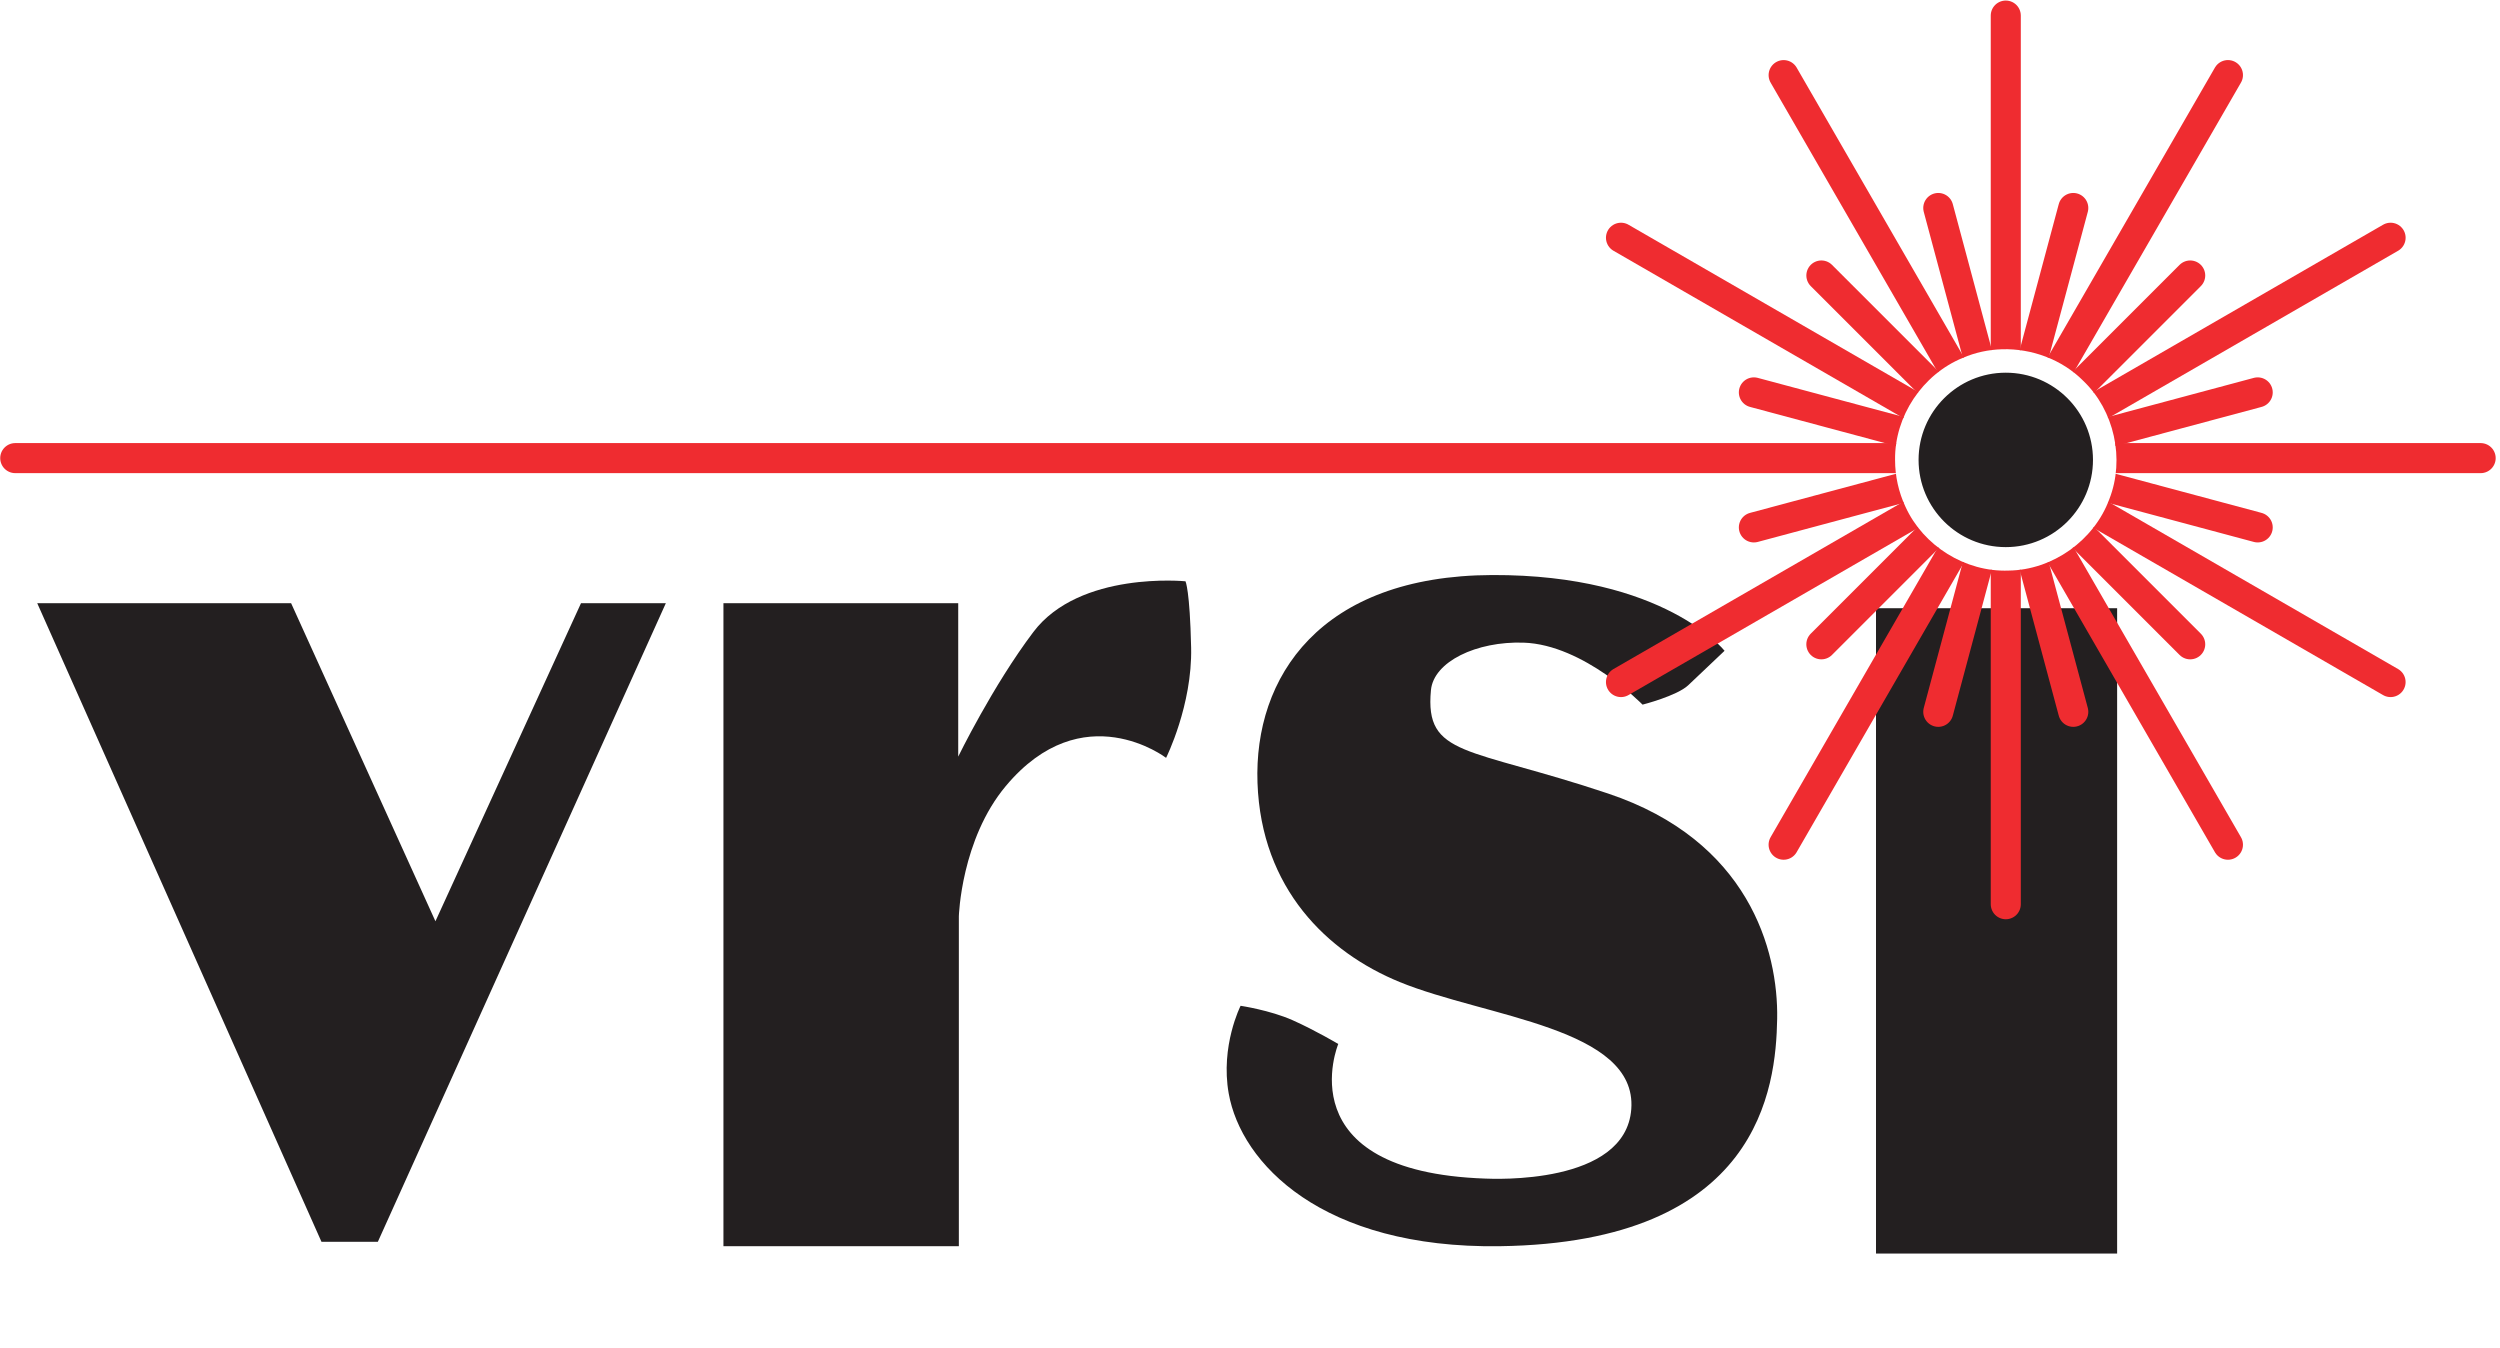 <?xml version="1.0" encoding="UTF-8" standalone="no"?>
<svg
   xmlns:dc="http://purl.org/dc/elements/1.1/"
   xmlns:cc="http://creativecommons.org/ns#"
   xmlns:rdf="http://www.w3.org/1999/02/22-rdf-syntax-ns#"
   xmlns:svg="http://www.w3.org/2000/svg"
   xmlns="http://www.w3.org/2000/svg"
   xmlns:sodipodi="http://sodipodi.sourceforge.net/DTD/sodipodi-0.dtd"
   xmlns:inkscape="http://www.inkscape.org/namespaces/inkscape"
   version="1.1"
   id="svg108"
   xml:space="preserve"
   width="665.333"
   height="358.667"
   viewBox="0 0 665.333 358.667"
   sodipodi:docname="VRSI logo web.svg"
   inkscape:version="1.0.1 (3bc2e813f5, 2020-09-07)"><defs
     id="defs112"><clipPath
       clipPathUnits="userSpaceOnUse"
       id="clipPath164"><path
         d="M 0,0 H 4990 V 2690 H 0 Z"
         id="path162" /></clipPath><clipPath
       clipPathUnits="userSpaceOnUse"
       id="clipPath170"><path
         d="M 0,0 H 5003.98 V 2694.8 H 0 Z m 3997.23,1993.4 c 59.37,1.64 119.45,-20.39 161.72,-62.78 62.38,-59.33 83.71,-156.56 52.26,-236.64 -30.23,-82.26 -113.24,-141.4 -200.98,-142.46 -86.01,-3.36 -170.54,49.22 -206.05,127.58 -13.63,29.1 -20.7,61.25 -20.66,93.4 -1.22,86.87 54.68,170.7 135,203.59 24.92,10.86 51.75,16.53 78.71,17.31 z"
         id="path168" /></clipPath><clipPath
       clipPathUnits="userSpaceOnUse"
       id="clipPath176"><path
         d="M 0,0 H 4990 V 2690 H 0 Z"
         id="path174" /></clipPath></defs><sodipodi:namedview
     pagecolor="#ffffff"
     bordercolor="#666666"
     borderopacity="1"
     objecttolerance="10"
     gridtolerance="10"
     guidetolerance="10"
     inkscape:pageopacity="0"
     inkscape:pageshadow="2"
     inkscape:window-width="1920"
     inkscape:window-height="1018"
     id="namedview110"
     showgrid="false"
     inkscape:zoom="1.6027089"
     inkscape:cx="251.86596"
     inkscape:cy="179.33333"
     inkscape:window-x="-6"
     inkscape:window-y="-6"
     inkscape:window-maximized="1"
     inkscape:current-layer="g118" /><g
     id="g116"
     inkscape:groupmode="layer"
     inkscape:label="ink_ext_XXXXXX"
     transform="matrix(1.333,0,0,-1.333,0,358.667)"><g
       id="g118"
       transform="scale(0.1)"><path
         d="m 3279.34,1283.87 c 0,0 68.75,17.5 91.25,38.75 22.5,21.25 72.5,68.75 72.5,68.75 0,0 -120,152.5 -463.75,151.25 -343.75,-1.25 -476.25,-203.75 -468.75,-415 7.5,-211.249 139.37,-338.358 283.75,-397.499 172.26,-70.551 474.49,-91.101 462.5,-253.75 -11.25,-152.5 -277.54,-139.223 -291.25,-138.75 -400,13.75 -293.75,268.75 -293.75,268.75 0,0 -46.25,27.5 -91.25,47.5 -45,20 -103.75,28.75 -103.75,28.75 0,0 -40.59,-80.039 -23.75,-175 24.72,-139.531 186.25,-310 541.25,-305 518.86,7.301 551.25,316.25 553.75,453.75 2.5,137.5 -57.5,356.249 -337.5,449.999 -280,93.75 -366.25,72.5 -353.75,206.25 5.31,57.15 91.09,98.08 185,95 120.54,-3.95 237.5,-123.75 237.5,-123.75"
         style="fill:#231f20;fill-opacity:1;fill-rule:nonzero;stroke:none"
         id="path120" /><path
         d="m 3745.43,187.969 h 481.41 v 1288.4 h -481.41 z"
         style="fill:#231f20;fill-opacity:1;fill-rule:nonzero;stroke:none"
         id="path122" /><path
         d="M 74.34,1486.37 641.84,211.371 h 112.5 l 575,1274.999 H 1159.96 L 869.34,851.371 581.211,1486.37 H 74.34"
         style="fill:#231f20;fill-opacity:1;fill-rule:nonzero;stroke:none"
         id="path124" /><path
         d="M 1444.34,1486.37 V 202.621 h 470 v 658.75 c 0,0 4.45,153.319 93.75,259.999 153.75,183.75 320,56.25 320,56.25 0,0 52.5,105 50,220 -2.5,115 -11.25,132.5 -11.25,132.5 0,0 -211.25,21.25 -303.75,-101.25 -81.1,-107.39 -150,-248.75 -150,-248.75 v 306.25 h -468.75"
         style="fill:#231f20;fill-opacity:1;fill-rule:nonzero;stroke:none"
         id="path126" /><g
         id="g158"><g
           id="g160"
           clip-path="url(#clipPath164)"><g
             id="g166"
             clip-path="url(#clipPath170)"><g
               id="g172"
               clip-path="url(#clipPath176)"><path
                 d="M 3561.02,2540.7 4448.09,1004.22"
                 style="fill:none;stroke:#ef2c30;stroke-width:60.001;stroke-linecap:round;stroke-linejoin:round;stroke-miterlimit:3.864;stroke-dasharray:none;stroke-opacity:1"
                 id="path178" /><path
                 d="M 3236.29,2216.02 4772.77,1328.95"
                 style="fill:none;stroke:#ef2c30;stroke-width:60.001;stroke-linecap:round;stroke-linejoin:round;stroke-miterlimit:3.864;stroke-dasharray:none;stroke-opacity:1"
                 id="path180" /><path
                 d="m 3236.29,1328.95 1536.52,887.07"
                 style="fill:none;stroke:#ef2c30;stroke-width:60.001;stroke-linecap:round;stroke-linejoin:round;stroke-miterlimit:3.864;stroke-dasharray:none;stroke-opacity:1"
                 id="path182" /><path
                 d="m 3560.98,1004.22 887.11,1536.52"
                 style="fill:none;stroke:#ef2c30;stroke-width:60.001;stroke-linecap:round;stroke-linejoin:round;stroke-miterlimit:3.864;stroke-dasharray:none;stroke-opacity:1"
                 id="path184" /><path
                 d="M 4004.53,2659.57 V 885.391"
                 style="fill:none;stroke:#ef2c30;stroke-width:60.001;stroke-linecap:round;stroke-linejoin:round;stroke-miterlimit:3.864;stroke-dasharray:none;stroke-opacity:1"
                 id="path186" /><path
                 d="M 3869.77,2275.43 4139.3,1269.53"
                 style="fill:none;stroke:#ef2c30;stroke-width:60.001;stroke-linecap:round;stroke-linejoin:round;stroke-miterlimit:3.864;stroke-dasharray:none;stroke-opacity:1"
                 id="path188" /><path
                 d="M 3636.37,2140.66 4372.73,1404.3"
                 style="fill:none;stroke:#ef2c30;stroke-width:60.001;stroke-linecap:round;stroke-linejoin:round;stroke-miterlimit:3.864;stroke-dasharray:none;stroke-opacity:1"
                 id="path190" /><path
                 d="M 3501.6,1907.27 4507.5,1637.7"
                 style="fill:none;stroke:#ef2c30;stroke-width:60.001;stroke-linecap:round;stroke-linejoin:round;stroke-miterlimit:3.864;stroke-dasharray:none;stroke-opacity:1"
                 id="path192" /><path
                 d="M 30.43,1776.05 H 4952.62"
                 style="fill:none;stroke:#ef2c30;stroke-width:60.001;stroke-linecap:round;stroke-linejoin:round;stroke-miterlimit:3.864;stroke-dasharray:none;stroke-opacity:1"
                 id="path194" /><path
                 d="m 3501.6,1637.7 1005.9,269.57"
                 style="fill:none;stroke:#ef2c30;stroke-width:60.001;stroke-linecap:round;stroke-linejoin:round;stroke-miterlimit:3.864;stroke-dasharray:none;stroke-opacity:1"
                 id="path196" /><path
                 d="m 3636.33,1404.3 736.4,736.36"
                 style="fill:none;stroke:#ef2c30;stroke-width:60.001;stroke-linecap:round;stroke-linejoin:round;stroke-miterlimit:3.864;stroke-dasharray:none;stroke-opacity:1"
                 id="path198" /><path
                 d="m 3869.77,1269.53 269.53,1005.9"
                 style="fill:none;stroke:#ef2c30;stroke-width:60.001;stroke-linecap:round;stroke-linejoin:round;stroke-miterlimit:3.864;stroke-dasharray:none;stroke-opacity:1"
                 id="path200" /></g></g></g></g><path
         d="m 3835.43,1772.5 c 0,93.36 75.74,169.1 169.1,169.1 93.4,0 169.1,-75.74 169.1,-169.1 0,-93.4 -75.7,-169.14 -169.1,-169.14 -93.36,0 -169.1,75.74 -169.1,169.14"
         style="fill:#231f20;fill-opacity:1;fill-rule:nonzero;stroke:none"
         id="path202" /><path
         d="m 3835.43,1772.5 c 0,93.36 75.74,169.1 169.1,169.1 93.4,0 169.1,-75.74 169.1,-169.1 0,-93.4 -75.7,-169.14 -169.1,-169.14 -93.36,0 -169.1,75.74 -169.1,169.14 z"
         style="fill:none;stroke:#231f20;stroke-width:10;stroke-linecap:butt;stroke-linejoin:miter;stroke-miterlimit:3.864;stroke-dasharray:none;stroke-opacity:1"
         id="path204" /></g></g></svg>
